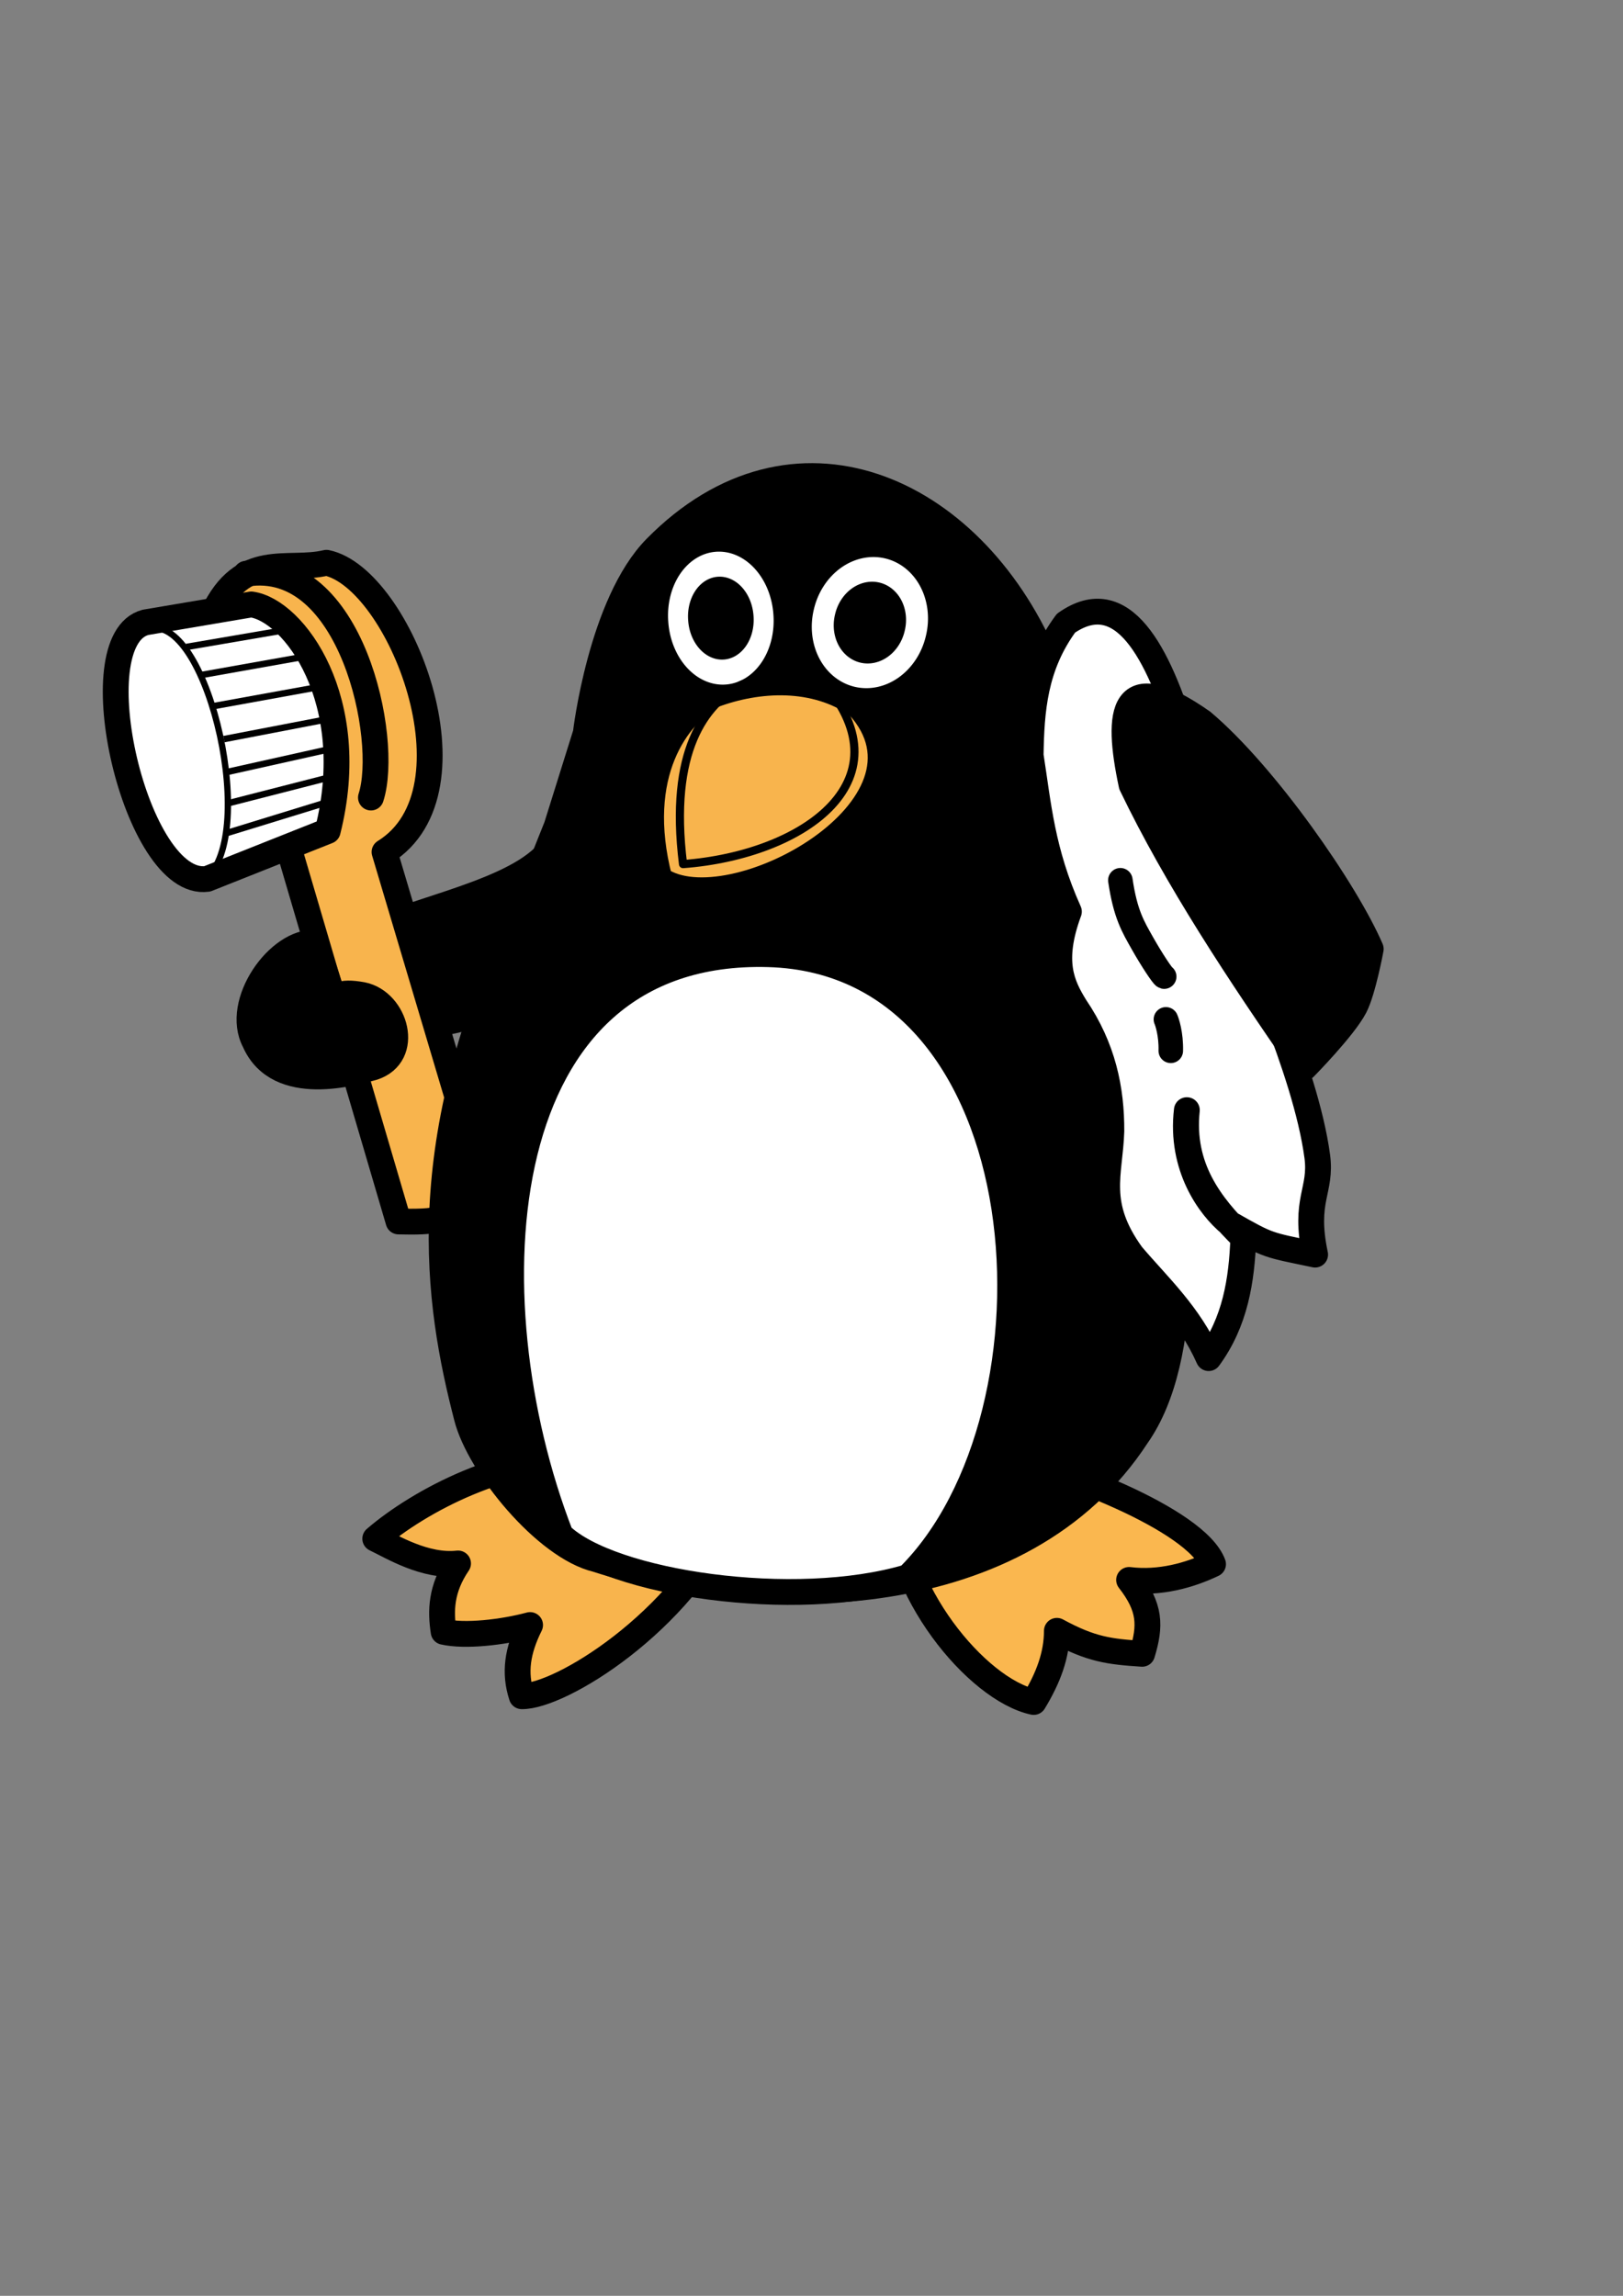 <?xml version="1.0" encoding="UTF-8" standalone="no"?>
<!-- Created with Inkscape (http://www.inkscape.org/) -->
<svg
   xmlns:dc="http://purl.org/dc/elements/1.1/"
   xmlns:cc="http://creativecommons.org/ns#"
   xmlns:rdf="http://www.w3.org/1999/02/22-rdf-syntax-ns#"
   xmlns:svg="http://www.w3.org/2000/svg"
   xmlns="http://www.w3.org/2000/svg"
   xmlns:sodipodi="http://sodipodi.sourceforge.net/DTD/sodipodi-0.dtd"
   xmlns:inkscape="http://www.inkscape.org/namespaces/inkscape"
   width="210mm"
   height="297mm"
   id="svg2"
   sodipodi:version="0.32"
   inkscape:version="0.46"
   sodipodi:docname="freetz-3.svg"
   inkscape:output_extension="org.inkscape.output.svg.inkscape">
  <rect width="100%" height="100%" fill="#808080" stroke="none"/>
  <sodipodi:namedview
     id="base"
     pagecolor="#ffffff"
     bordercolor="#666666"
     borderopacity="1.0"
     inkscape:pageopacity="0.0"
     inkscape:pageshadow="2"
     inkscape:zoom="0.46656941"
     inkscape:cx="372.04724"
     inkscape:cy="526.18109"
     inkscape:document-units="px"
     inkscape:current-layer="layer1"
     showgrid="false"
     showguides="true"
     inkscape:guide-bbox="true"
     inkscape:window-width="1017"
     inkscape:window-height="707"
     inkscape:window-x="1"
     inkscape:window-y="29" />
  <defs
     id="defs4">
    <linearGradient
       id="linearGradient3228">
      <stop
         style="stop-color:#7f7f7f;stop-opacity:1;"
         offset="0"
         id="stop3230" />
      <stop
         style="stop-color:#ffffff;stop-opacity:1;"
         offset="1"
         id="stop3232" />
    </linearGradient>
    <inkscape:perspective
       sodipodi:type="inkscape:persp3d"
       inkscape:vp_x="0 : 526.18109 : 1"
       inkscape:vp_y="0 : 1000 : 0"
       inkscape:vp_z="744.09448 : 526.18109 : 1"
       inkscape:persp3d-origin="372.04724 : 350.78739 : 1"
       id="perspective10" />
    <inkscape:perspective
       id="perspective2390"
       inkscape:persp3d-origin="372.04724 : 350.78739 : 1"
       inkscape:vp_z="744.09448 : 526.18109 : 1"
       inkscape:vp_y="0 : 1000 : 0"
       inkscape:vp_x="0 : 526.18109 : 1"
       sodipodi:type="inkscape:persp3d" />
  </defs>
  <g
     inkscape:label="Capa 1"
     inkscape:groupmode="layer"
     id="layer1">
    <path
       style="fill:#000000;fill-opacity:1;fill-rule:evenodd;stroke:#000000;stroke-width:12.627;stroke-linecap:butt;stroke-linejoin:round;stroke-miterlimit:4;stroke-dasharray:none;stroke-opacity:1"
       d="M 333.072,414.103 L 333.2,364.592 C 324.234,378.414 276.196,408.702 266.037,418.964 C 245.872,438.503 195.377,446.12 169.772,460.76 C 178.742,485.404 206.82,464.4 201.61,501.659 C 214.237,500.138 238.788,500.69 256.149,476.653 L 333.072,414.103 z"
       id="path3186"
       sodipodi:nodetypes="ccccccc" />
    <path
       style="opacity:1;fill:#f8b44d;fill-opacity:1;fill-rule:evenodd;stroke:#000000;stroke-width:12.627;stroke-linecap:butt;stroke-linejoin:round;stroke-miterlimit:4;stroke-dasharray:none;stroke-opacity:1"
       d="M 232.786,582.196 C 226.047,597.644 210.54,597.568 194.883,597.225 L 139.56,409.08 C 154.063,368.622 143.706,310.68 104.061,300.289 C 118.855,268.822 140.51,279.774 159.647,275.162 C 195.377,282.517 236.411,386.695 188.048,416.58 L 231.583,562.822 L 232.786,582.196 z"
       id="path3188"
       sodipodi:nodetypes="cccccccc" />
    <path
       style="fill:#fab74f;fill-opacity:1;fill-rule:evenodd;stroke:#000000;stroke-width:12.627;stroke-linecap:butt;stroke-linejoin:round;stroke-miterlimit:4;stroke-dasharray:none;stroke-opacity:1"
       d="M 437.776,732.736 C 436.969,776.826 477.656,826.137 505.499,832.174 C 512.769,820.2 516.827,809.125 516.85,797.378 C 533.7,806.529 542.472,807.548 558.542,808.621 C 562.705,794.901 562.674,785.961 552.161,772.493 C 567.14,774.339 581.727,770.267 593.217,764.774 C 585.128,742.715 516.357,716.756 489.118,712.011 C 451.565,735.915 400.554,682.917 437.776,732.736 z"
       id="path2402"
       sodipodi:nodetypes="cccccccc" />
    <path
       style="fill:#f8b44d;fill-opacity:1;fill-rule:evenodd;stroke:#000000;stroke-width:12.627;stroke-linecap:butt;stroke-linejoin:round;stroke-miterlimit:4;stroke-dasharray:none;stroke-opacity:1"
       d="M 287.364,713.874 C 248.455,710.779 205.037,733.814 183.507,752.333 C 191.667,756.229 207.888,766.261 223.998,764.444 C 215.586,776.784 215.381,787.688 216.953,797.866 C 227.328,800.21 245.523,798.21 259.23,794.549 C 253.007,807.128 251.371,817.839 255.143,829.358 C 273.739,829.717 333.341,793.363 356.887,740.383 C 306.035,726.432 314.478,750.075 287.364,713.874 z"
       id="path2400"
       sodipodi:nodetypes="cccccccc" />
    <path
       style="fill:#000000;fill-opacity:1;fill-rule:evenodd;stroke:#000000;stroke-width:12.627;stroke-linecap:butt;stroke-linejoin:round;stroke-miterlimit:4;stroke-dasharray:none;stroke-opacity:1"
       d="M 286.462,358.553 C 286.462,358.553 293.867,295.127 320.72,267.872 C 387.75,199.836 474.376,237.707 510.678,321.443 C 544.365,399.147 608.909,626.816 555.988,702.044 C 499.845,788.152 374.401,789.129 291.841,762.419 C 266.764,756.462 234.371,716.632 228.311,693.059 C 213.91,637.159 201.341,559.772 256.389,443.686 L 272.219,404.062 L 286.462,358.553 z"
       id="path2396"
       sodipodi:nodetypes="csscccccc" />
    <path
       style="fill:#ffffff;fill-opacity:1;fill-rule:evenodd;stroke:#000000;stroke-width:12.627;stroke-linecap:butt;stroke-linejoin:round;stroke-miterlimit:4;stroke-dasharray:none;stroke-opacity:1"
       d="M 274.138,750.579 C 228.894,633.806 238.821,462.615 375.873,466.546 C 511.661,470.441 524.679,691.494 444.096,771.095 C 388.763,787.557 298.534,774.198 274.138,750.579 z"
       id="path2398"
       sodipodi:nodetypes="czcc" />
    <path
       style="fill:#ffffff;fill-opacity:1;fill-rule:evenodd;stroke:#000000;stroke-width:12.627;stroke-linecap:butt;stroke-linejoin:round;stroke-miterlimit:4;stroke-dasharray:none;stroke-opacity:1"
       d="M 504.021,369.326 C 507.796,393.377 509.476,416.221 522.73,445.723 C 513.704,470.171 519.277,481.633 525.806,492.243 C 539.453,512.289 543.592,532.642 543.49,553.133 C 542.813,574.223 535.443,588.651 553.477,613.573 C 566.464,628.847 581.571,642.572 591.078,664.04 C 604.071,646.337 607.263,626.072 608.031,605.173 C 591.781,589.204 577.479,570.734 580.408,542.798 C 577.143,570.563 591.563,590.171 601.653,598.454 C 620.93,609.399 619.456,608.47 643.137,613.436 C 637.442,586.428 646.45,582.349 644.185,565.402 C 641.293,543.761 632.378,517.709 624.058,496.05 L 609.847,472.155 C 590.706,437.748 576.553,266.076 521.311,304.687 C 505.826,325.665 504.382,347.464 504.021,369.326 z"
       id="path2406"
       sodipodi:nodetypes="ccccccccccscccc" />
    <path
       style="fill:#000000;fill-opacity:1;fill-rule:evenodd;stroke:#000000;stroke-width:12.627;stroke-linecap:butt;stroke-linejoin:round;stroke-miterlimit:4;stroke-dasharray:none;stroke-opacity:1"
       d="M 553.378,383.794 C 575.325,429.485 605.902,475.681 637.992,521.965 C 637.992,521.965 657.156,502.54 662.49,492.306 C 666.563,484.49 670.34,463.997 670.34,463.997 C 658.248,435.849 618.873,379.048 588.002,352.991 C 548.375,325.253 545.638,347.434 553.378,383.794 z"
       id="path2404"
       sodipodi:nodetypes="ccsscc" />
    <path
       style="fill:#f8b44d;fill-opacity:1;fill-rule:evenodd;stroke:#000000;stroke-width:12.091;stroke-linecap:butt;stroke-linejoin:round;stroke-miterlimit:4;stroke-dasharray:none;stroke-opacity:1"
       d="M 349.007,340.005 C 331.604,349.454 309.377,378.21 322.773,429.751 C 356.766,453.121 464.704,394.304 419.509,345.165 C 398.426,330.286 370.678,331.924 349.007,340.005 z"
       id="path2408"
       sodipodi:nodetypes="cccc" />
    <path
       style="fill:#000000;fill-opacity:1;fill-rule:evenodd;stroke:#000000;stroke-width:12.627;stroke-linecap:butt;stroke-linejoin:round;stroke-miterlimit:4;stroke-dasharray:none;stroke-opacity:1"
       d="M 124.535,509.243 C 136.076,535.64 174.062,524.17 182.462,521.896 C 200.943,515.914 193.448,489.788 177.249,486.501 C 165.521,484.383 165.428,487.157 153.737,491.363 L 162.569,486.649 C 159.028,474.849 157.265,471.138 154.457,460.924 C 136.24,459.683 114.51,490.416 124.535,509.243 z"
       id="path3190"
       sodipodi:nodetypes="ccccccc" />
    <path
       style="fill:none;fill-rule:evenodd;stroke:#000000;stroke-width:12.627;stroke-linecap:round;stroke-linejoin:round;stroke-miterlimit:4;stroke-dasharray:none;stroke-opacity:1"
       d="M 120.37,280.519 C 171.762,272.318 190.661,361.442 181.403,389.954"
       id="path3198"
       sodipodi:nodetypes="cc" />
    <g
       id="g2406"
       transform="matrix(1,2.6292132e-2,-2.6292132e-2,1,28.357,-21.436)">
      <path
         sodipodi:nodetypes="ccccc"
         id="path3200"
         d="M 102.789,314.272 L 51.347,324.38 C 18.721,333.871 50.098,454.606 84.78,448.933 L 143.046,423.983 C 157.454,359.725 123.737,316.567 102.789,314.272 z"
         style="opacity:1;fill:#ffffff;fill-opacity:1;fill-rule:evenodd;stroke:#000000;stroke-width:12.627;stroke-linecap:butt;stroke-linejoin:round;stroke-miterlimit:4;stroke-dasharray:none;stroke-opacity:1" />
      <path
         sodipodi:nodetypes="ccc"
         id="path3202"
         d="M 53.694,327.337 C 82.156,320.608 110.247,430.124 82.676,450.086 L 94.12,445.417"
         style="fill:none;fill-rule:evenodd;stroke:#000000;stroke-width:3.086px;stroke-linecap:butt;stroke-linejoin:miter;stroke-opacity:1" />
      <path
         sodipodi:nodetypes="cc"
         id="path3206"
         d="M 71.623,335.879 L 123.787,325.531"
         style="fill:none;fill-rule:evenodd;stroke:#000000;stroke-width:3.157px;stroke-linecap:butt;stroke-linejoin:miter;stroke-opacity:1" />
      <path
         sodipodi:nodetypes="cc"
         id="path3208"
         d="M 79.8,349.283 L 130.463,338.887"
         style="fill:none;fill-rule:evenodd;stroke:#000000;stroke-width:3.157px;stroke-linecap:butt;stroke-linejoin:miter;stroke-opacity:1" />
      <path
         sodipodi:nodetypes="cc"
         id="path3210"
         d="M 85.264,364.515 L 135.218,354.088"
         style="fill:none;fill-rule:evenodd;stroke:#000000;stroke-width:3.157px;stroke-linecap:butt;stroke-linejoin:miter;stroke-opacity:1" />
      <path
         sodipodi:nodetypes="cc"
         id="path3212"
         d="M 91.139,380.425 L 140.325,369.615"
         style="fill:none;fill-rule:evenodd;stroke:#000000;stroke-width:3.157px;stroke-linecap:butt;stroke-linejoin:miter;stroke-opacity:1" />
      <path
         sodipodi:nodetypes="cc"
         id="path3214"
         d="M 92.825,396.524 L 144.286,383.62"
         style="fill:none;fill-rule:evenodd;stroke:#000000;stroke-width:3.157px;stroke-linecap:butt;stroke-linejoin:miter;stroke-opacity:1" />
      <path
         sodipodi:nodetypes="cc"
         id="path3216"
         d="M 94.128,411.698 L 145.12,397.199"
         style="fill:none;fill-rule:evenodd;stroke:#000000;stroke-width:3.157px;stroke-linecap:butt;stroke-linejoin:miter;stroke-opacity:1" />
      <path
         sodipodi:nodetypes="cc"
         id="path3220"
         d="M 92.948,426.559 L 144.342,409.27"
         style="fill:none;fill-rule:evenodd;stroke:#000000;stroke-width:3.157px;stroke-linecap:butt;stroke-linejoin:miter;stroke-opacity:1" />
    </g>
    <path
       style="fill:none;fill-rule:evenodd;stroke:#000000;stroke-width:12;stroke-linecap:round;stroke-linejoin:round;stroke-miterlimit:4;stroke-dasharray:none;stroke-opacity:1"
       d="M 547.895,430.398 C 550.341,447.08 554.189,453.226 558.623,461.109 C 563.057,468.992 568.55,477.284 569.329,477.501"
       id="path3189"
       sodipodi:nodetypes="czc" />
    <path
       style="fill:none;fill-rule:evenodd;stroke:#000000;stroke-width:12;stroke-linecap:round;stroke-linejoin:round;stroke-miterlimit:4;stroke-dasharray:none;stroke-opacity:1"
       d="M 570.172,498.406 C 570.669,499.471 572.768,505.568 572.552,513.783"
       id="path3191" />
    <path
       sodipodi:type="arc"
       style="fill:#000000;fill-opacity:1;stroke:#ffffff;stroke-width:5.5;stroke-linejoin:round;stroke-miterlimit:4;stroke-dasharray:none;stroke-opacity:1"
       id="path3334"
       sodipodi:cx="366.50494"
       sodipodi:cy="305.42081"
       sodipodi:rx="6.4299116"
       sodipodi:ry="18.218082"
       d="M 372.935,305.421 A 6.43,18.218 0 1 1 372.935,305.421 A 6.43,18.218 0 1 1 372.935,305.421 z" />
    <path
       sodipodi:type="arc"
       style="fill:#000000;fill-opacity:1;stroke:#ffffff;stroke-width:12;stroke-linejoin:round;stroke-miterlimit:4;stroke-dasharray:none;stroke-opacity:1"
       id="path3338"
       sodipodi:cx="377.22147"
       sodipodi:cy="276.48621"
       sodipodi:rx="25.719646"
       sodipodi:ry="25.719646"
       d="M 402.941,276.486 A 25.72,25.72 0 1 1 351.502,276.486 A 25.72,25.72 0 1 1 402.941,276.486 z"
       transform="matrix(0.81,-6.1623752e-2,7.7424842e-2,1.018,25.559,44.02)" />
    <path
       sodipodi:type="arc"
       style="fill:#000000;fill-opacity:1;stroke:#ffffff;stroke-width:12;stroke-linejoin:round;stroke-miterlimit:4;stroke-dasharray:none;stroke-opacity:1"
       id="path3340"
       sodipodi:cx="377.22147"
       sodipodi:cy="276.48621"
       sodipodi:rx="25.719646"
       sodipodi:ry="25.719646"
       d="M 402.941,276.486 A 25.72,25.72 0 1 1 351.502,276.486 A 25.72,25.72 0 1 1 402.941,276.486 z"
       transform="matrix(0.863,0.207,-0.236,0.984,165.11,-45.731)" />
    <path
       style="fill:none;fill-opacity:1;fill-rule:evenodd;stroke:#000000;stroke-width:4;stroke-linecap:butt;stroke-linejoin:round;stroke-miterlimit:4;stroke-dasharray:none;stroke-opacity:1"
       d="M 362.41,334.889 C 345.007,344.338 327.067,366.664 334.033,422.492 C 393.746,417.999 445.958,380.616 400.763,331.476 C 379.68,316.598 384.081,326.808 362.41,334.889 z"
       id="path3346"
       sodipodi:nodetypes="cccc" />
  </g>
</svg>